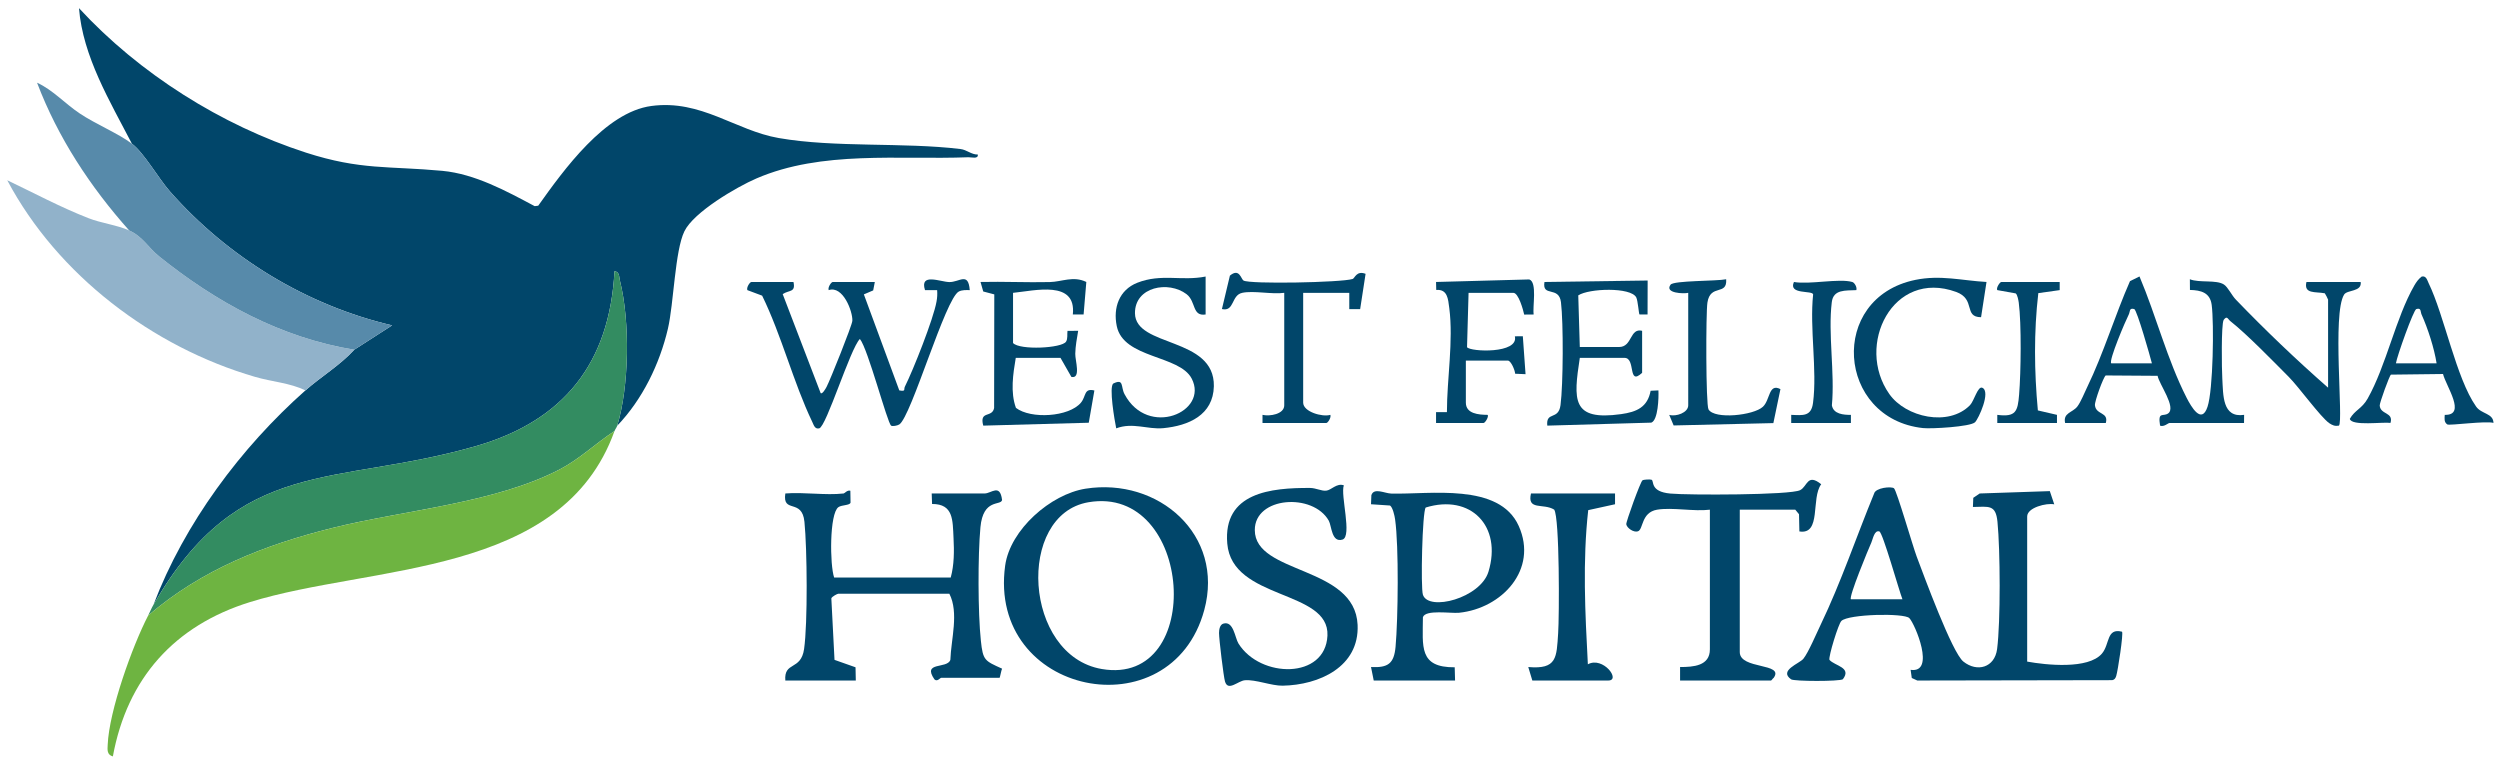 <svg version="1.2" xmlns="http://www.w3.org/2000/svg" viewBox="0 0 276 84" width="276" height="84">
	<style>
		.s0 { fill: #01466a } 
		.s1 { fill: #338c61 } 
		.s2 { fill: #6eb441 } 
		.s3 { fill: #91b2ca } 
		.s4 { fill: #578aaa } 
	</style>
	<g id="yIlH0I 00000034071674819802880750000013407665366074584481 ">
		<g id="&lt;Group&gt;">
			<path id="&lt;Path&gt;" class="s0" d="m14.56 15.86c-2.42-4.67-5.42-9.63-5.84-14.96 6.66 7.22 15.69 12.92 25.06 15.95 6.04 1.95 9.13 1.46 15.05 2.01 3.61 0.34 7.07 2.23 10.2 3.9l0.39-0.05c2.8-3.93 7.39-10.33 12.49-11.01 5.5-0.74 9.28 2.71 14.07 3.54 6.21 1.08 13.71 0.45 20.04 1.21 0.72 0.08 1.2 0.62 1.93 0.61 0.07 0.53-0.68 0.29-1.04 0.3-7.71 0.3-16.16-0.78-23.4 2.34-2.18 0.94-6.92 3.71-7.95 5.83-1.05 2.15-1.17 7.95-1.82 10.75-0.91 3.9-2.82 7.83-5.6 10.72 1.32-4.31 1.44-11.47 0.3-16.02-0.11-0.41 0-0.93-0.6-1.05-0.54 10.16-5.58 16.51-15.27 19.31-15.57 4.51-26.09 0.98-35.62 17.51 3.39-8.94 9.65-17.34 16.77-23.65 1.73-1.53 3.81-2.76 5.39-4.49l4.18-2.69c-9.44-2.2-18.16-7.54-24.55-14.81-1.25-1.43-2.85-4.25-4.18-5.25z"/>
			<path id="&lt;Path&gt;" class="s1" d="m68.14 47c-0.06 0.2-0.23 0.39-0.3 0.59-2.08 1.35-3.85 3.1-6.08 4.25-7.19 3.72-17.1 4.47-25 6.43-7.54 1.88-14.45 4.58-20.4 9.68 0.21-0.41 0.34-0.77 0.59-1.2 9.53-16.53 20.05-13 35.62-17.51 9.69-2.8 14.73-9.15 15.27-19.31 0.6 0.12 0.49 0.64 0.6 1.05 1.14 4.55 1.02 11.71-0.3 16.02z"/>
			<path id="&lt;Path&gt;" class="s2" d="m67.84 47.59c-5.8 16.17-26.82 14.72-40.24 18.88-8.35 2.59-13.56 8.42-15.14 17.04-0.67-0.19-0.6-0.74-0.57-1.29 0.15-3.73 2.72-10.9 4.47-14.27 5.95-5.1 12.86-7.8 20.4-9.68 7.9-1.96 17.81-2.71 25-6.43 2.23-1.15 4-2.9 6.08-4.25z"/>
			<path id="&lt;Compound Path&gt;" fill-rule="evenodd" class="s0" d="m223.8 73.04c2.08 0.38 6.74 0.88 8.25-0.88 0.89-1.04 0.48-2.86 2.22-2.42 0.18 0.17-0.47 4.38-0.64 4.89-0.08 0.25-0.18 0.41-0.44 0.46l-21.52 0.04-0.61-0.28-0.13-0.9c2.79 0.41 0.49-5.06-0.14-5.71-0.56-0.58-6.72-0.45-7.5 0.31-0.33 0.31-1.44 3.93-1.32 4.3 0.61 0.68 2.49 0.82 1.48 2.14-0.38 0.25-5.38 0.24-5.71 0.01-1.4-0.98 0.91-1.73 1.35-2.27 0.56-0.69 1.46-2.83 1.92-3.78 2.23-4.64 3.93-9.69 5.89-14.46 0.16-0.65 1.91-0.82 2.2-0.58 0.3 0.26 2.09 6.45 2.5 7.53 0.78 2.06 3.91 10.62 5.16 11.6 1.52 1.21 3.45 0.66 3.72-1.38 0.39-3.03 0.35-10.94 0.04-14.06-0.19-1.92-0.95-1.66-2.71-1.63l0.04-1.01 0.71-0.48 7.74-0.26 0.49 1.46c-0.84-0.18-2.99 0.35-2.99 1.34zm-19.46-6.88h5.69c-0.37-0.93-2.17-7.37-2.55-7.49-0.55-0.17-0.71 0.83-0.88 1.22-0.32 0.71-2.52 6.02-2.26 6.27z"/>
			<path id="&lt;Path&gt;" class="s3" d="m14.26 25.44c1.52 0.69 2.1 1.89 3.29 2.85 6.31 5.07 13.46 9 21.56 10.32-1.58 1.73-3.66 2.96-5.39 4.49-1.71-0.83-3.7-0.95-5.55-1.49-11.35-3.3-21.82-11.26-27.37-21.71 2.98 1.42 5.88 2.98 8.98 4.19 1.36 0.54 3.14 0.75 4.48 1.35z"/>
			<path id="&lt;Path&gt;" class="s4" d="m14.56 15.86c1.33 1 2.93 3.82 4.18 5.25 6.39 7.27 15.11 12.61 24.55 14.81l-4.18 2.69c-8.1-1.32-15.25-5.25-21.56-10.32-1.19-0.96-1.77-2.16-3.29-2.85-4.29-4.81-7.87-10.25-10.17-16.31 1.72 0.78 3.09 2.31 4.69 3.38 1.75 1.18 4.23 2.19 5.78 3.35z"/>
			<path id="&lt;Path&gt;" class="s0" d="m93.14 54.48c0.12-0.02 0.41-0.41 0.74-0.3l0.02 1.31c-0.08 0.32-0.97 0.24-1.34 0.5-1 0.71-0.95 6.41-0.47 7.77h12.87c0.38-1.37 0.39-2.92 0.31-4.36-0.1-1.96 0.01-3.77-2.37-3.76l-0.04-1.16h5.84c0.75 0 1.7-1.13 1.93 0.72-0.13 0.67-2.09-0.21-2.39 3.01-0.29 3.13-0.28 9.43 0.05 12.54 0.23 2.17 0.42 2.2 2.34 3.07-0.09 0.17-0.23 1.01-0.28 1.01h-6.44c-0.12 0-0.44 0.48-0.75 0.17-1.38-2 1.42-1.12 1.76-2.15 0.08-2.3 0.96-5.2-0.11-7.3h-12.27c-0.09 0-0.7 0.31-0.76 0.51l0.35 6.79 2.32 0.82 0.03 1.46h-7.78c-0.17-2.14 1.72-1.06 2.07-3.47 0.41-2.83 0.34-11.1 0.04-14.05-0.26-2.64-2.45-0.86-2.11-3.13 2.05-0.17 4.43 0.23 6.44 0z"/>
			<path id="&lt;Compound Path&gt;" fill-rule="evenodd" class="s0" d="m119.85 53.95c8.04-1.26 15.35 5.09 13.1 13.4-3.66 13.49-23.95 9.45-21.98-4.91 0.55-3.97 5.02-7.88 8.88-8.49zm0.3 1.5c-7.99 1.38-7.16 16.93 1.49 18.41 11.5 1.97 10.1-20.41-1.49-18.41z"/>
			<path id="&lt;Compound Path&gt;" fill-rule="evenodd" class="s0" d="m227.99 46.7c-0.25-1.13 0.8-1.13 1.34-1.81 0.39-0.5 0.8-1.55 1.11-2.18 1.78-3.67 3.06-7.92 4.71-11.67l1.05-0.52c1.85 4.37 3.04 9.14 5.2 13.39 0.51 0.99 1.65 3 2.31 1 0.62-1.85 0.73-9.19 0.46-11.25-0.18-1.36-1.18-1.62-2.4-1.65l-0.01-1.18c1.06 0.42 2.92 0.03 3.76 0.58 0.44 0.28 0.87 1.21 1.32 1.67q4.89 5.08 10.18 9.72v-9.72c0-0.04-0.32-0.67-0.36-0.7-1.03-0.2-2.35 0.11-2.03-1.25h5.99c0.15 1.11-1.48 0.84-1.83 1.39-1.33 2.11-0.06 13.95-0.57 14.47-0.45 0.08-0.7-0.03-1.07-0.27-0.96-0.67-3.39-4.03-4.47-5.11-1.72-1.73-4.63-4.72-6.43-6.14-0.32-0.25-0.37-0.67-0.76-0.15-0.28 0.51-0.21 5.47-0.15 6.45 0.11 1.84-0.02 4.39 2.41 4.03l-0.01 0.9h-8.23c-0.15 0-0.62 0.47-1.04 0.29-0.26-1.61 0.32-0.96 0.88-1.34 0.96-0.66-1-3.25-1.15-4.16l-5.73-0.04c-0.25 0.16-1.24 2.87-1.19 3.29 0.11 1.09 1.54 0.72 1.2 1.96zm5.09-6.59h4.49c-0.19-0.75-1.65-5.9-1.95-5.99-0.58-0.16-0.44 0.27-0.6 0.59-0.35 0.68-2.24 5.1-1.94 5.4z"/>
			<path id="&lt;Path&gt;" class="s0" d="m148.36 53.58c-0.4 1.05 0.95 5.65-0.15 5.99-1.21 0.37-1.19-1.5-1.51-2.08-1.74-3.1-8.18-2.68-8.17 1.03 0.01 4.92 11.06 3.9 11.35 10.47 0.2 4.64-4.26 6.64-8.28 6.71-1.23 0.02-2.98-0.7-4.17-0.6-0.76 0.07-1.85 1.27-2.19 0.14-0.16-0.54-0.66-4.69-0.66-5.36 0-0.37 0.09-0.91 0.47-1.03 1.14-0.35 1.28 1.56 1.68 2.2 2.41 3.85 9.6 3.96 9.82-0.88 0.23-5.1-10.53-3.87-11.06-10.16-0.48-5.66 4.86-6.16 9.14-6.14 0.63 0 1.28 0.36 1.78 0.3 0.56-0.05 1.16-0.87 1.95-0.59z"/>
			<path id="&lt;Compound Path&gt;" fill-rule="evenodd" class="s0" d="m151.66 75.13l-0.3-1.49c1.89 0.1 2.54-0.39 2.71-2.23 0.28-3.08 0.37-11.13-0.05-14.06-0.05-0.39-0.26-1.34-0.56-1.54l-2.1-0.14 0.04-1c0.28-0.87 1.47-0.2 2.19-0.18 4.25 0.12 11.92-1.24 14.08 3.58 2.16 4.82-1.87 9.1-6.59 9.58-0.93 0.09-3.71-0.38-3.99 0.49-0.01 3.23-0.48 5.56 3.51 5.53l0.04 1.46zm5.74-19.1c-0.38 0.44-0.57 8.86-0.31 9.63 0.62 1.87 6.35 0.38 7.24-2.55 1.52-5.01-1.95-8.61-6.93-7.08z"/>
			<path id="&lt;Path&gt;" class="s0" d="m182.94 56.27c-1.78 0.31-1.5 2.2-2.12 2.39-0.46 0.15-1.2-0.35-1.28-0.78-0.04-0.26 1.57-4.72 1.79-4.85 0.15-0.1 0.83-0.12 0.99-0.07 0.34 0.11-0.23 1.32 2.1 1.53 1.88 0.18 13.26 0.18 14.32-0.38 0.81-0.42 0.78-1.89 2.32-0.65-1.15 1.53 0.05 5.61-2.41 5.21l-0.04-1.9-0.41-0.5h-6.13v15.72c0 1.95 4.96 1.16 3.74 2.85-0.12 0.07-0.22 0.29-0.3 0.29h-10.03v-1.49c1.47 0 3.29-0.12 3.29-1.95v-15.42c-1.77 0.22-4.14-0.28-5.83 0z"/>
			<path id="&lt;Path&gt;" class="s0" d="m96.58 31.13l-0.18 0.93-1.03 0.44 3.91 10.6c0.77 0.14 0.46-0.1 0.62-0.42 0.92-1.83 3.16-7.49 3.49-9.38q0.12-0.63 0.07-1.27h-1.34c-0.62-1.94 1.69-0.91 2.68-0.89 1.13 0.02 2.1-1.16 2.26 0.89-0.4-0.01-0.84-0.03-1.2 0.15-1.49 0.73-5.26 13.84-6.58 14.68-0.22 0.14-0.76 0.23-0.9 0.13-0.42-0.28-2.56-8.5-3.45-9.57-1.07 1.08-3.7 9.69-4.49 9.87-0.49 0.12-0.61-0.39-0.77-0.72-2.08-4.34-3.38-9.54-5.53-13.93l-1.63-0.61c-0.13-0.28 0.27-0.9 0.45-0.9h4.64c0.26 1.19-0.48 0.86-1.19 1.34l4.19 10.93c0.18 0.15 0.54-0.47 0.65-0.68 0.4-0.76 2.82-6.8 2.85-7.3 0.05-1.05-1.05-3.93-2.61-3.39-0.13-0.28 0.27-0.9 0.45-0.9z"/>
			<path id="&lt;Path&gt;" class="s0" d="m178.3 54.48v1.19l-2.96 0.65c-0.63 5.64-0.34 11.36-0.04 17.02 1.68-0.92 3.69 1.79 2.25 1.79h-8.38l-0.45-1.49c3.19 0.28 3.12-1.05 3.3-3.73 0.13-1.81 0.17-12.8-0.44-13.65-1.2-0.74-3.01 0.14-2.56-1.78z"/>
			<path id="&lt;Path&gt;" class="s0" d="m112.14 39.51c-0.3 1.78-0.61 3.8 0.02 5.52 1.64 1.26 5.84 1.01 7.17-0.57 0.6-0.71 0.31-1.64 1.49-1.35l-0.62 3.56-11.65 0.32c-0.45-1.71 0.98-0.82 1.2-1.94l0.02-12.55-1.22-0.32-0.3-1.05c2.54-0.06 5.1 0.07 7.65 0.01 1.34-0.03 2.59-0.71 4.03-0.01l-0.3 3.59h-1.19c0.41-3.82-4.18-2.63-6.6-2.39v5.54c0.75 0.81 5.39 0.58 5.85-0.15 0.21-0.32 0.11-0.81 0.16-1.19l1.18-0.01c-0.14 0.87-0.3 1.64-0.32 2.54-0.02 0.72 0.66 2.79-0.43 2.55l-1.2-2.1z"/>
			<path id="&lt;Path&gt;" class="s0" d="m174.41 39.51c-0.7 4.64-0.94 6.98 4.56 6.21 1.73-0.24 2.92-0.77 3.26-2.58l0.86-0.04c0.04 0.78-0.03 3.3-0.79 3.56l-11.48 0.33c-0.16-1.62 1.23-0.55 1.46-2.26 0.3-2.27 0.33-9.1 0.05-11.37-0.23-1.83-2.11-0.51-1.82-2.23l11.39-0.16-0.01 3.75h-0.89c-0.08-0.06-0.17-1.52-0.36-1.89-0.61-1.15-5.21-1-6.4-0.22l0.17 5.7h4.34c1.47 0 1.16-2.13 2.54-1.79v4.64c-1.62 1.51-0.67-1.65-1.94-1.65z"/>
			<path id="&lt;Path&gt;" class="s0" d="m133.1 30.53v4.19c-1.51 0.23-1.04-1.42-2.1-2.24-2-1.52-5.72-0.83-5.7 2.1 0.04 3.8 8.81 2.56 8.71 8.06-0.07 3.18-2.78 4.36-5.59 4.63-1.76 0.16-3.36-0.67-5.19 0.02-0.18-0.87-0.82-4.59-0.32-4.95 1.2-0.58 0.8 0.36 1.24 1.18 2.58 4.86 9.33 1.95 7.41-1.73-1.36-2.61-7.53-2.19-8.27-5.79-0.42-2.03 0.27-3.99 2.26-4.78 2.66-1.05 4.89-0.16 7.55-0.69z"/>
			<path id="&lt;Path&gt;" class="s0" d="m219.31 31.13l-0.6 3.89c-1.97-0.01-0.55-1.99-2.75-2.79-6.99-2.55-11.17 5.89-7.38 11.27 1.81 2.58 6.55 3.64 8.91 1.23 0.46-0.48 0.86-2.15 1.36-1.92 0.96 0.43-0.42 3.43-0.81 3.81-0.53 0.5-4.83 0.74-5.74 0.64-9.52-1.03-10.51-14.37-0.85-16.36 2.78-0.57 5.1 0.07 7.86 0.23z"/>
			<path id="&lt;Compound Path&gt;" fill-rule="evenodd" class="s0" d="m275.28 46.69c-0.77-0.25-4.87 0.31-5.09 0.17-0.39-0.25-0.31-0.67-0.29-1.06 2.44 0.07 0.14-3.17-0.19-4.51l-5.75 0.07c-0.16 0.09-1.25 3.1-1.24 3.4 0.06 1.04 1.55 0.72 1.19 1.93-0.8-0.13-4.31 0.38-4.49-0.45 0.55-0.97 1.33-1.11 1.96-2.22 2.07-3.67 3.1-8.92 5.16-12.5 0.22-0.38 0.46-0.72 0.82-0.99 0.5-0.11 0.6 0.4 0.76 0.73 1.73 3.56 3.04 10.5 5.24 13.62 0.59 0.85 1.9 0.73 1.92 1.81zm-10.77-6.58h4.49c-0.26-1.66-0.96-3.84-1.66-5.39-0.14-0.32-0.01-0.77-0.58-0.6-0.31 0.09-2.14 5.23-2.25 5.99z"/>
			<path id="&lt;Path&gt;" class="s0" d="m137.14 32.33c-1.23 0.26-0.84 2.11-2.24 1.79l0.88-3.69c1.05-0.87 1.22 0.36 1.5 0.54 0.67 0.42 10.82 0.22 12.05-0.17 0.24-0.07 0.42-0.96 1.43-0.57l-0.6 3.9h-1.2v-1.8h-5.09v12.12c0 1.02 2.13 1.62 3 1.35 0.12 0.28-0.27 0.9-0.45 0.9h-7.04v-0.9c0.79 0.19 2.4-0.07 2.4-1.05v-12.42c-1.36 0.19-3.39-0.27-4.64 0z"/>
			<path id="&lt;Path&gt;" class="s0" d="m158.54 46.7v-1.2h1.2c0-3.67 0.73-7.85 0.26-11.49-0.13-1.02-0.2-2.1-1.44-2l-0.02-0.88 10.29-0.28c0.91 0.29 0.34 3.04 0.49 3.87l-1.05 0.01c-0.11-0.51-0.62-2.4-1.2-2.4h-4.94l-0.17 6c0.36 0.52 5.74 0.75 5.28-1.2l0.88-0.01 0.3 4.19-1.15-0.05c-0.01-0.39-0.47-1.45-0.8-1.45h-4.64v4.64c0 1.24 1.42 1.34 2.4 1.35 0.17 0.18-0.27 0.9-0.45 0.9z"/>
			<path id="&lt;Path&gt;" class="s0" d="m186.38 32.33c-0.48 0.12-2.65 0.05-1.95-0.9 0.34-0.47 5.09-0.38 6.14-0.6 0.13 1.86-1.75 0.47-2.07 2.57-0.18 1.13-0.18 11.29 0.12 11.8 0.67 1.13 4.98 0.66 6-0.29 0.82-0.75 0.62-2.64 1.94-1.95l-0.78 3.75-11.01 0.26-0.49-1.17c0.75 0.23 2.1-0.24 2.1-1.05z"/>
			<path id="&lt;Path&gt;" class="s0" d="m204.49 31.13c0.25 0.07 0.55 0.58 0.45 0.9-1.21 0.06-2.54-0.1-2.71 1.33-0.43 3.48 0.35 7.81 0.01 11.39 0.17 0.97 1.29 1.06 2.1 1.05v0.9h-6.59v-0.9c1.3 0.05 2.22 0.2 2.41-1.34 0.47-3.62-0.39-8.22 0.01-11.96-0.08-0.47-2.77 0.06-2.12-1.37 1.69 0.31 4.99-0.42 6.44 0z"/>
			<path id="&lt;Path&gt;" class="s0" d="m227.39 31.13v0.9l-2.36 0.33c-0.5 4.29-0.45 8.65-0.05 12.95l2.11 0.49v0.9h-6.59v-0.9c2.06 0.27 2.26-0.39 2.41-2.24 0.2-2.46 0.27-7.78-0.04-10.16-0.04-0.27-0.15-0.88-0.34-1.01l-2.02-0.36c-0.18-0.2 0.27-0.9 0.44-0.9z"/>
		</g>
	</g>
</svg>